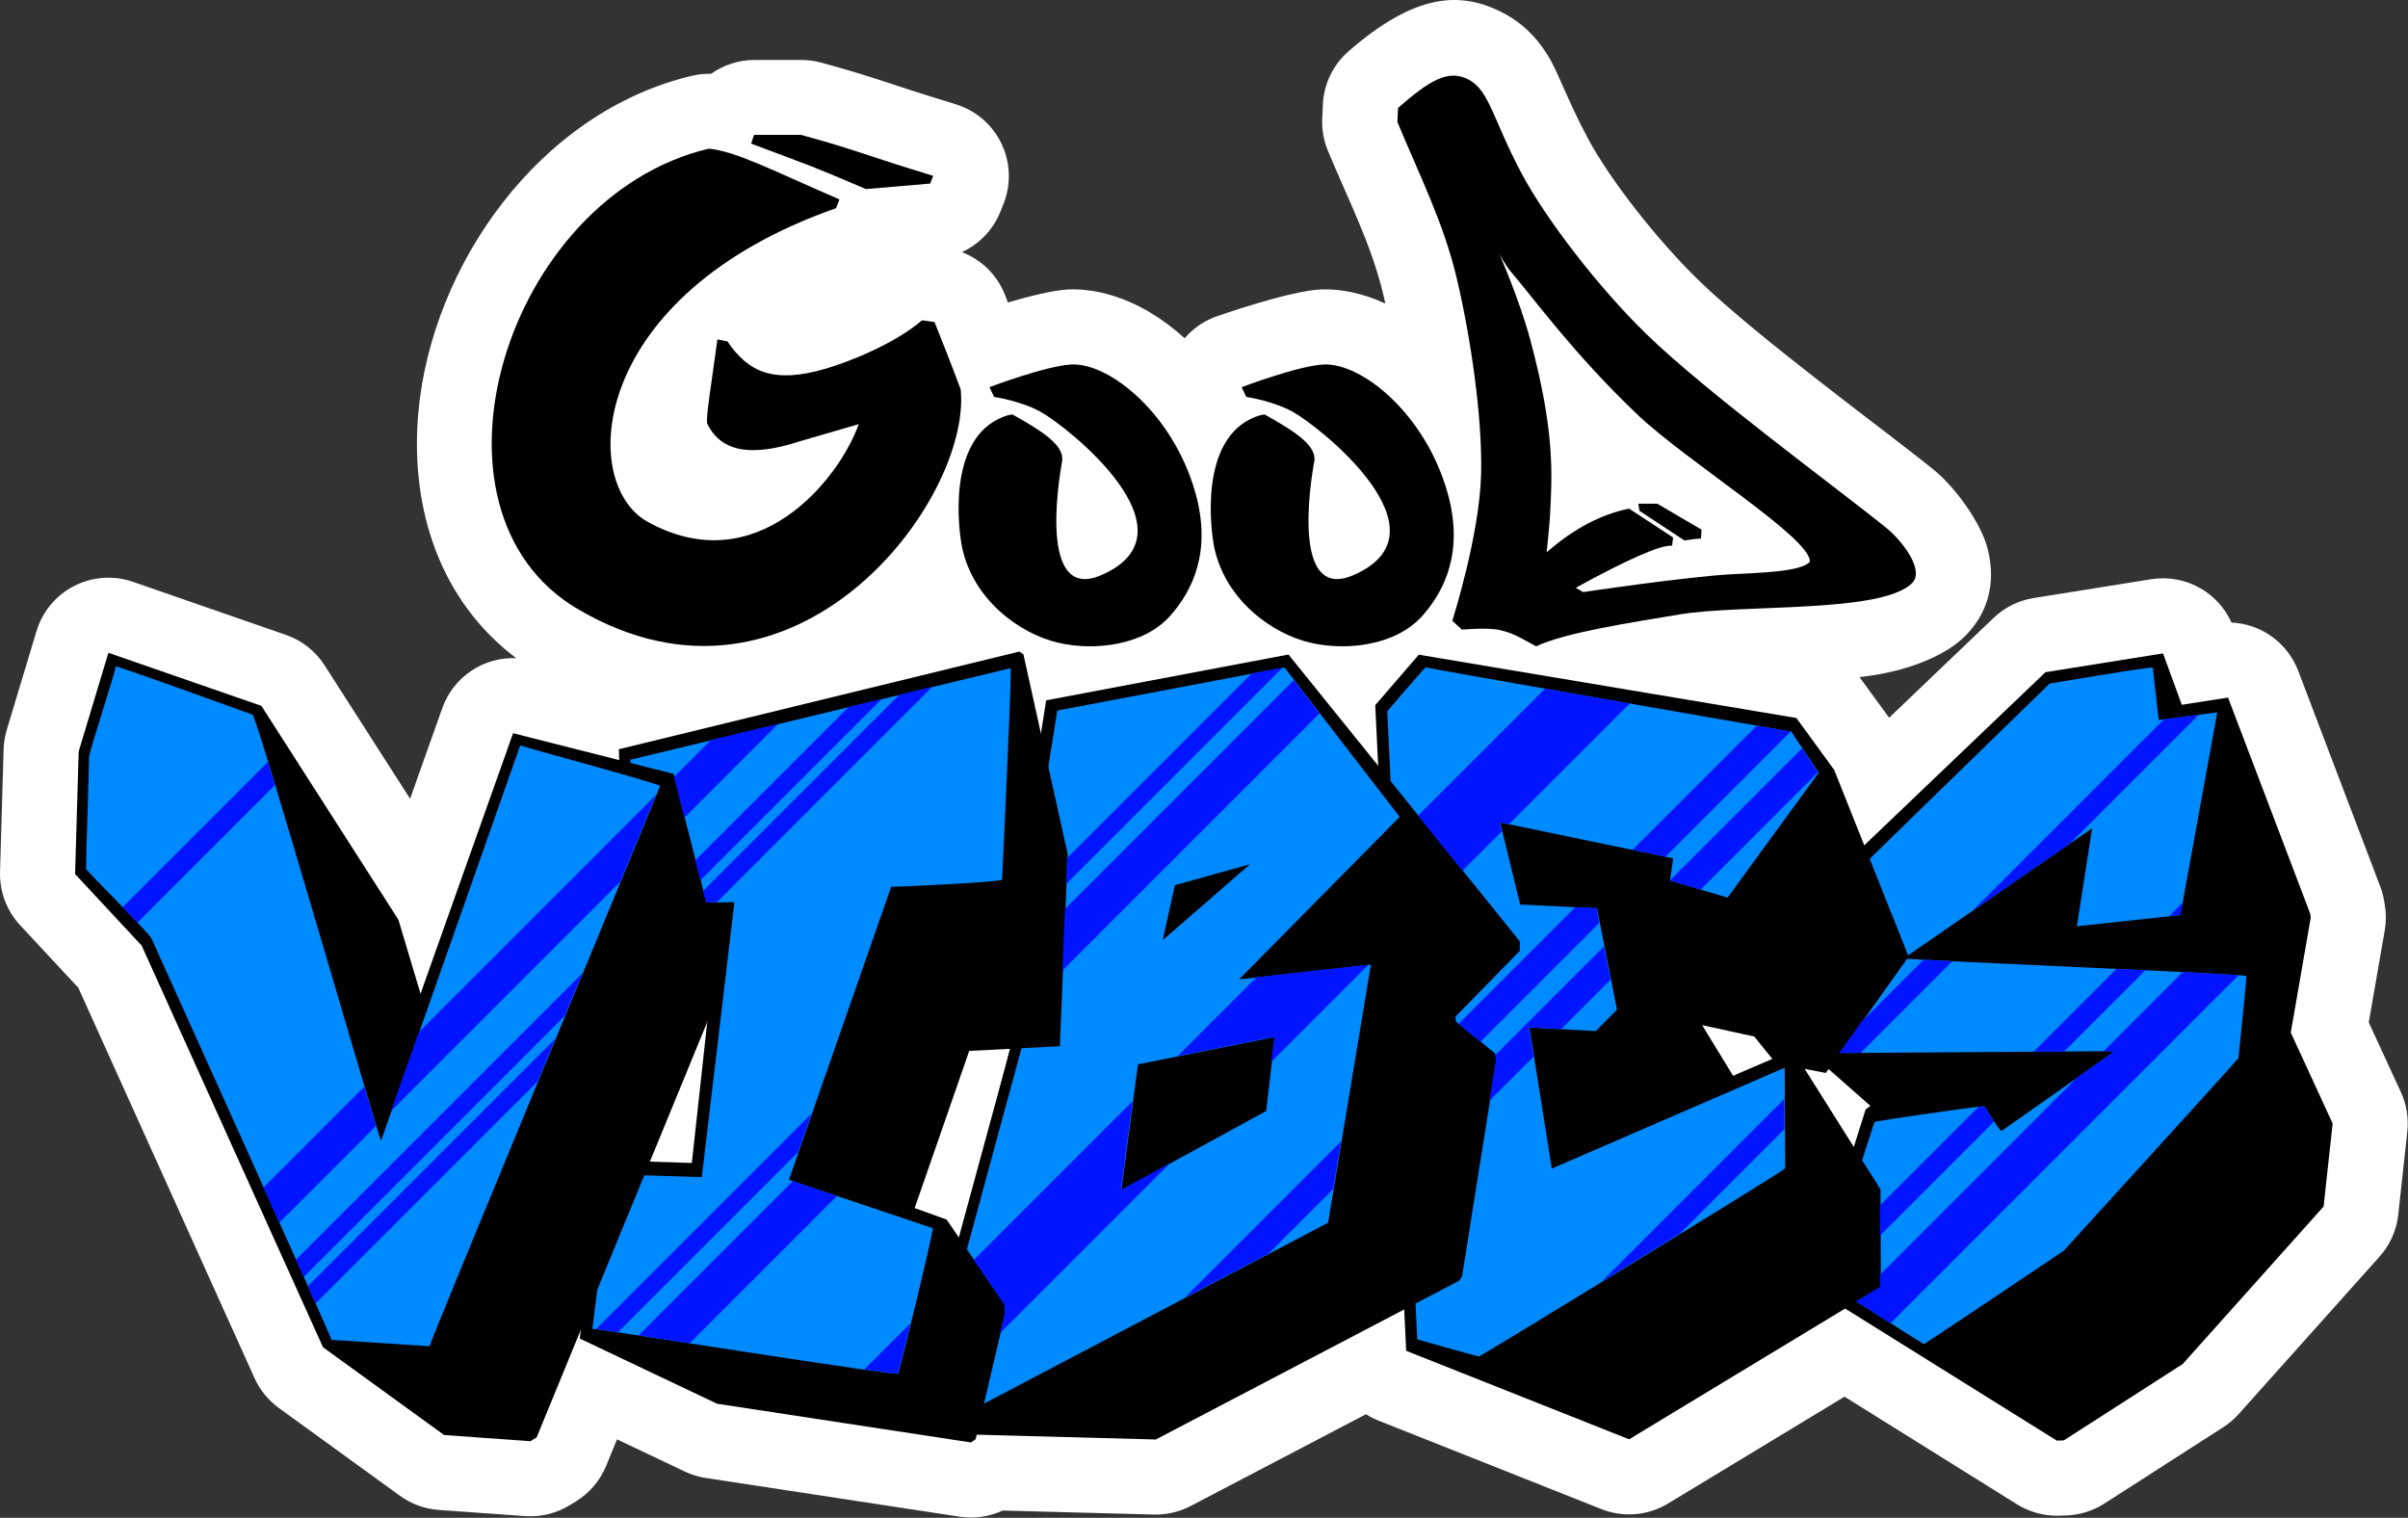 <?xml version="1.0" encoding="UTF-8" standalone="no"?>
<!DOCTYPE svg PUBLIC "-//W3C//DTD SVG 1.1//EN" "http://www.w3.org/Graphics/SVG/1.1/DTD/svg11.dtd">
<svg width="100%" height="100%" viewBox="0 0 1174 740" version="1.1" xmlns="http://www.w3.org/2000/svg" xmlns:xlink="http://www.w3.org/1999/xlink" xml:space="preserve" xmlns:serif="http://www.serif.com/" style="fill-rule:evenodd;clip-rule:evenodd;stroke-linecap:round;stroke-linejoin:round;stroke-miterlimit:1.5;">
    <rect x="0" y="0" width="1174" height="740" fill="#333333" stroke="none"/>
    <g transform="matrix(1,0,0,1,-257.997,-542.252)">
        <path d="M457.936,931.68L473.643,887.467C479.111,872.075 493.927,862.466 509.676,863.136C472.838,835.397 457.602,790.531 462.001,742.876C468.553,671.912 520.503,596.983 595.297,579.211C598.374,578.48 601.529,578.152 604.683,578.231C610.733,573.941 618.084,571.483 625.864,571.483L648.661,571.483C651.902,571.483 655.129,571.913 658.257,572.762C685.635,580.198 688.812,582.362 723.926,593.081C733.719,596.07 741.813,603.023 746.245,612.254C750.676,621.484 751.04,632.148 747.248,641.659L745.751,645.414C742.2,654.322 735.378,661.315 726.936,665.167C736.472,668.808 744.193,676.331 747.992,686.079C748.454,687.264 748.928,688.469 749.417,689.708C759.939,686.629 771.813,683.646 779.125,683.364C790.526,682.925 804.411,686.137 818.413,694.409C824.08,697.758 829.889,702.031 835.576,707.144C839.531,702.541 844.61,698.945 850.403,696.755C850.403,696.755 886.529,683.962 902.066,683.364C911.308,683.009 922.182,685.051 933.427,690.244C933.107,688.827 932.785,687.434 932.46,686.068C926.54,661.142 915.277,639.59 905.389,615.699C903.336,610.738 902.399,605.387 902.644,600.025L902.957,593.175C903.415,583.177 907.945,573.801 915.494,567.23C947.919,539.007 970.151,537.6 991.194,548.748C999.67,553.238 1006.51,559.572 1012.37,568.847C1017.54,577.027 1021.79,590.228 1032.06,609.548C1042.71,629.561 1065.77,659.077 1086.16,678.894C1115.21,707.12 1177.83,752.654 1200.94,771.419C1210.53,779.195 1223.8,796.588 1227.16,810.223C1231.31,827.005 1226.94,841.572 1215.93,852.505C1207.64,860.741 1191.6,868.435 1170.22,871.624C1168.39,871.897 1166.51,872.144 1164.57,872.371L1179.02,892.172L1229.97,843.497C1235.34,838.367 1242.14,834.991 1249.48,833.818L1306.78,824.654C1323.2,822.027 1339.21,830.797 1345.94,845.768C1360.28,846.422 1373.22,855.492 1378.48,869.33L1418.46,974.45C1419.32,976.712 1419.96,979.055 1420.35,981.442L1420.7,983.531C1421.38,987.6 1421.37,991.753 1420.66,995.817L1412.87,1040.72L1428.51,1074.68C1431.29,1080.7 1432.38,1087.37 1431.66,1093.96L1427.25,1134.44C1426.42,1142.04 1423.24,1149.19 1418.14,1154.89L1349.44,1231.68C1347.24,1234.13 1344.72,1236.29 1341.94,1238.07L1283.98,1275.3C1278.44,1278.86 1272.05,1280.86 1265.47,1281.09L1262.05,1281.21C1254.77,1281.46 1247.58,1279.53 1241.39,1275.68L1157.28,1223.19L1071.21,1275.3C1061.41,1281.23 1049.39,1282.23 1038.74,1278L930.063,1234.86C927.911,1234 925.871,1232.96 923.961,1231.75L838.496,1276.5C832.963,1279.39 826.78,1280.83 820.536,1280.66L746.828,1278.7C740.327,1281.73 733.033,1282.8 725.852,1281.7L602.067,1262.82C598.538,1262.28 595.107,1261.23 591.882,1259.7L558.819,1244L553.496,1256.96C550.553,1264.12 545.415,1270.17 538.82,1274.23L535.805,1276.08C529.274,1280.1 521.645,1281.97 513.996,1281.42L471.893,1278.41C465.083,1277.92 458.545,1275.54 453.017,1271.53L393.981,1228.73C388.819,1224.99 384.723,1219.96 382.1,1214.15L296.189,1023.84L267.804,993.327C261.25,986.282 257.733,976.94 258.013,967.322L259.754,907.588C259.847,904.37 260.365,901.178 261.294,898.095L275.792,849.961C278.668,840.412 285.315,832.449 294.196,827.913C303.077,823.377 313.425,822.66 322.847,825.928L397.427,851.792C405.192,854.485 411.826,859.712 416.259,866.633L457.936,931.68Z" style="fill:white;"/>
        <g transform="matrix(1,0,0,1,196.856,179.855)">
            <g transform="matrix(1.06,0,0,1.166,-45.501,-118.706)">
                <path d="M528.423,489.365L498.914,491.664C471.537,481.061 475.595,482.755 446.079,472.648L447.445,468.994L468.941,468.994C494.33,475.264 497.271,477.107 529.834,486.146L528.423,489.365ZM366.127,667.147C289.509,625.906 332.826,495.032 426.603,474.771C439.084,475.824 456.32,484.048 486.698,495.989L485.141,499.662C371.256,535.94 366.467,614.697 398.49,630.8C448.533,655.965 486.352,613.372 495.592,589.958L468.289,597.183C447.784,603.227 432.649,602.454 425.877,589.716C425.189,587.116 427.752,573.671 430.571,554.531L435.174,555.342C444.895,568.412 456.57,573.064 480.261,566.795C490.951,563.967 511.921,556.496 524.683,546.554L530.438,547.262C533.497,554.398 537.137,562.412 542.456,575.369C547.693,621.577 466.17,720.996 366.127,667.147Z"/>
            </g>
        </g>
        <g transform="matrix(1,0,0,1,196.856,179.855)">
            <g transform="matrix(1,0,0,1,-144.082,34.745)">
                <path d="M687.633,516.405C687.633,516.405 715.643,505.818 727.759,505.352C746.533,504.629 777.221,529.768 787.985,567.755C796.143,596.541 786.559,615.678 775.808,627.824C762.97,642.328 738.907,645.131 721.256,641.031C701.957,636.549 679.883,619.909 674.409,595.081C672.49,586.379 666.668,541.542 694.379,530.866C697.068,529.83 698.829,529.723 698.829,529.723C715.565,538.988 723.722,545.165 723.124,552.188C723.124,552.188 709.311,622.137 741.98,608.119C790.943,587.109 725.225,535.315 712.448,528.36C702.554,522.974 689.885,521.18 689.885,521.18L687.633,516.405Z"/>
            </g>
        </g>
        <g transform="matrix(1,0,0,1,196.856,179.855)">
            <g transform="matrix(1,0,0,1,-21.141,34.745)">
                <path d="M687.633,516.405C687.633,516.405 715.643,505.818 727.759,505.352C746.533,504.629 777.221,529.768 787.985,567.755C796.143,596.541 786.559,615.678 775.808,627.824C762.97,642.328 738.907,645.131 721.256,641.031C701.957,636.549 679.883,619.909 674.409,595.081C672.49,586.379 666.668,541.542 694.379,530.866C697.068,529.83 698.829,529.723 698.829,529.723C715.565,538.988 723.722,545.165 723.124,552.188C723.124,552.188 709.311,622.137 741.98,608.119C790.943,587.109 725.225,535.315 712.448,528.36C702.554,522.974 689.885,521.18 689.885,521.18L687.633,516.405Z"/>
            </g>
        </g>
        <g transform="matrix(1,0,0,1,196.856,179.855)">
            <g transform="matrix(0.72,0,0,0.897,-79.914,115.181)">
                <path d="M1179.32,613.013C1179.32,613.013 1197.77,566.674 1198.82,533.44C1199.8,502.37 1191.68,458.446 1182.23,426.521C1173.38,396.589 1156.94,370.581 1142.14,341.89L1142.58,334.254C1164.05,319.25 1176.59,313.004 1190.53,318.93C1204.46,324.856 1207.04,340.894 1226.2,369.812C1242.89,395 1278.83,432.29 1310.8,457.23C1352.04,489.395 1440.8,541.42 1473.63,562.804C1483.2,569.041 1499.59,585.429 1490.65,592.553C1469.88,609.122 1375.61,603.842 1333.17,609.568C1300.57,613.966 1256.2,619.289 1236.03,626.91C1223.63,621.381 1219.82,619.573 1211.45,618.057C1203.09,616.542 1185.85,617.817 1185.85,617.817L1179.32,613.013ZM1211.27,413.824C1211.27,413.824 1224.72,438.179 1232.18,460.465C1248.73,509.868 1247.03,533.471 1245.46,556.261C1245.11,561.312 1243.2,575.804 1243.2,575.804C1261.28,563.102 1279.89,555.183 1299.02,552.044L1328.83,567.735L1328.15,572.218C1320.68,571.62 1298.94,579.241 1262.93,595.081L1267.94,597.401C1267.94,597.401 1338.08,589.026 1368.95,587.684C1386.56,586.918 1415.42,586.489 1421.4,580.96C1422.75,568.258 1338.41,526.738 1304.39,500.714C1261.3,467.748 1234.21,437.482 1218.69,423C1215.82,420.316 1211.27,413.824 1211.27,413.824ZM1318.07,549.355L1348.1,563.476L1347.74,568.285C1347.74,568.285 1344.39,568.501 1342.72,568.655C1340.84,568.829 1336.45,569.327 1336.45,569.327L1306.07,553.264L1305.29,549.355L1318.07,549.355Z"/>
            </g>
        </g>
        <g>
            <g id="Layer5">
                <path d="M1344.09,886.094L1315.2,886.798L1311.68,864.959L1256.73,871.3L1122.17,1002.34L1148.94,1059.4L1184.17,1084.06L1172.19,1085.46L1144.71,1167.89L1205.3,1203.82L1372.27,1059.4L1360.99,980.496L1344.09,886.094Z" style="fill:rgb(0,138,255);stroke:black;stroke-width:1px;"/>
            </g>
            <g transform="matrix(1,0,0,1,-276.453,2.394)">
                <path d="M1531.71,867.579L1589.01,858.415L1598.17,883.469L1620.71,879.953L1660.69,985.073L1661.04,987.162L1651.3,1043.3L1671.71,1087.61L1667.3,1128.09L1598.61,1204.87L1540.65,1242.1L1537.23,1242.22L1416.77,1167.06L1444.03,1080.76L1446.35,1079.02L1422.92,1058.38L1394.51,1001.99L1395.37,997.825L1531.71,867.579ZM1402.04,1001.78C1402.04,1001.93 1426.52,1051.19 1427.67,1053.27L1565.23,1052.35C1565,1052.81 1510.37,1091.28 1510.37,1091.2C1508.83,1091.05 1502.6,1079.41 1501.67,1079.26C1499.59,1079.02 1449.48,1086.21 1448.32,1086.91L1423.38,1164.16L1472.32,1195.22C1474.48,1194.14 1540.61,1149.66 1540.61,1149.66C1540.61,1149.66 1620.6,1061.78 1625.78,1055.83C1626.32,1050.95 1629.78,1016.87 1629.67,1015.75C1629.55,1014.63 1470.94,1008.27 1462.59,1007.11L1554.45,943.667L1547.02,991.452L1597.48,986.001L1615.46,887.181L1586.92,890.892L1584.02,865.259C1580.7,865.182 1533.74,873.125 1533.74,873.125C1533.74,873.125 1402.12,1001.08 1402.04,1001.78Z"/>
            </g>
        </g>
        <g>
            <g id="Layer4">
                <path d="M951.824,864.709L932.098,887.253L947.597,1199.34L1002.55,1215.55L1149.79,1119.03L1134.29,1060.56L1130.07,1057.96L1049.74,1093.05L1063.59,1021.72L1157.59,952.101L1148.57,918.286L1132.34,894.84L951.824,864.709Z" style="fill:rgb(0,138,255);stroke:black;stroke-width:1px;"/>
            </g>
            <g transform="matrix(1,0,0,1,-173.389,3.844)">
                <path d="M1101.88,882.194L1123.11,857.604L1307.18,888.456L1325.62,913.741L1361.93,1004.79L1321.56,1061.51L1311.24,1059.54L1348.24,1118.34L1348.37,1165.84L1225.64,1240.13L1116.96,1196.98L1101.88,882.194ZM1152.45,1199.77C1158.25,1196.67 1301.73,1108.95 1301.73,1108.02L1301.5,1058.96L1187.95,1108.14L1177.04,1039.36L1209.4,1041.1L1219.73,1030.66L1209.98,981.247L1172.52,979.39L1162.78,939.375L1247.1,956.888L1245.59,967.675L1273.66,976.026C1274.07,975.53 1318.08,915.133 1318.08,915.133L1304.71,895.122C1304.71,895.122 1127.98,864.447 1126.59,863.751C1124.96,864.911 1107.74,885.178 1107.74,885.178L1122.36,1191.41C1122.36,1191.41 1149.05,1198.99 1152.45,1199.77ZM1261.25,1038.2L1276.33,1062.9L1295.47,1054.67L1286.65,1043.76L1261.25,1038.2Z"/>
            </g>
        </g>
        <g>
            <g id="Layer3">
                <path d="M771.474,886.548L756.679,985.177L768.656,985.177L710.888,1208.5L723.568,1237.38L924.348,1138.05L946.892,967.565L944.779,938.68L885.601,863.3L771.474,886.548Z" style="fill:rgb(0,138,255);stroke:black;stroke-width:1px;"/>
            </g>
            <g transform="matrix(1,0,0,1,-63.464,3.352)">
                <path d="M831.506,880.338L949.647,858.009L1062.43,997.832L1062.43,1002.47L1031.12,1034.48L1031.26,1036.94L1050.37,1052.46L1051.17,1054.99L1034.25,1161.36L1032.72,1163.35L884.976,1240.71L784.88,1238.04L771.541,1206.03L829.534,993.193L815.681,986.739L815.035,985.19L831.506,880.338ZM925.571,1016.39L1003.86,937.172L947.725,864.331L836.957,885.325L821.995,978.462L840.204,974.752C839.122,977.071 778.577,1200.54 777.572,1204.64L788.242,1230.04L968.951,1135.04L989.828,1009.2L925.571,1016.39ZM894.255,970.46L930.907,960.252L888.34,997.252L894.255,970.46ZM876.276,1057.8L942.969,1044.46L938.794,1080.53L868.158,1119.15L876.276,1057.8Z"/>
            </g>
        </g>
        <g>
            <g id="Layer2">
                <path d="M754.737,863.497L562.763,908.408L567.718,987.537L610.316,986.783L597.987,1111.83L552.195,1113.59L545.15,1194.61L704.542,1224.55L717.751,1139.13L678.123,1122.4L736.244,989.425L761.782,975.335L754.737,863.497Z" style="fill:rgb(0,138,255);stroke:black;stroke-width:1px;"/>
            </g>
            <g transform="matrix(1,0,0,1,55.913,4.588)">
                <path d="M503.773,902.954L699.049,855.329L701.032,856.642L722.64,954.105L718.819,1047.74L674.622,1050.03L648.022,1126.64L663.603,1132.26L691.904,1173.67L692.205,1177.81L677.753,1239.32L675.46,1240.92L551.674,1222.04L484.75,1190.26L495.189,1103.26L539.381,1104.66L547.384,1031.47L506.904,984.493L503.773,902.954ZM509.456,908.059C509.456,918.033 513.013,978.347 515.487,978.347C515.487,978.347 552.526,977.534 557.243,977.534L560.143,977.534L544.251,1111.55C544.251,1111.55 503.493,1110.32 500.245,1110.24L490.899,1185.5C494.378,1185.5 639.516,1208.72 640.057,1207.36C640.599,1206.01 656.721,1140.69 656.875,1136.44L586.703,1112.89L636.578,969.995C642.609,969.995 690.241,967.675 690.627,966.516C690.705,965.974 694.919,877.013 694.919,863.404L509.456,908.059Z"/>
            </g>
        </g>
        <g transform="matrix(1,0,0,1,177.466,3.844)">
            <g id="Layer1" transform="matrix(1,0,0,1,-177.466,-3.844)">
                <path d="M313.866,865.057L299.092,908.687L297.938,967.554L330.069,1003.95L417.989,1197.26L492.384,1206.28L584.813,923.356L510.419,903.067L460.259,1044.53L383.61,889.541L313.866,865.057Z" style="fill:rgb(0,138,255);stroke:black;stroke-width:1px;"/>
            </g>
            <path d="M118.886,904.81L133.384,856.676L207.964,882.541L274.773,986.814L285.56,1022.89L330.678,895.879L408.969,915.713L433.675,1012.79L433.675,1016.39L342.161,1239.2L339.145,1241.06L297.042,1238.04L238.005,1195.24L149.622,999.455L117.145,964.544L118.886,904.81ZM122.481,962.108C123.719,963.964 153.237,993.289 154.436,996.034C155.634,998.78 241.561,1188.94 242.18,1191.65L289.949,1194.74C290.103,1192.58 401.198,925.032 402.359,921.628C402.745,920.623 336.245,902.8 334.158,901.795L266.306,1094.57C264.991,1092.79 205.838,887.683 203.672,886.833C190.759,882.194 141.851,864.447 136.981,863.287C135.357,870.634 125.69,899.747 123.989,907.015C123.955,911.907 122.481,956.541 122.481,962.108Z"/>
        </g>
        <g>
            <path id="Layer51" serif:id="Layer5" d="M567.095,977.59L492.384,1206.28L417.989,1197.26L330.069,1003.95L297.938,967.554L299.092,908.687L313.866,865.057L383.61,889.541L460.259,1044.53L510.419,903.067L563.332,917.498L562.763,908.408L754.737,863.497L760.709,958.309L771.474,886.548L885.601,863.3L933.968,924.909L932.098,887.253L951.824,864.709L1132.34,894.84L1148.57,918.286L1157.59,952.101L1063.59,1021.72L1049.74,1093.05L1130.07,1057.96L1134.29,1060.56L1149.79,1119.03L1002.55,1215.55L947.597,1199.34L939.037,1026.97L924.348,1138.05L723.568,1237.38L710.888,1208.5L768.656,985.177L756.679,985.177L757.828,977.516L736.244,989.425L678.123,1122.4L717.751,1139.13L704.542,1224.55L545.15,1194.61L552.195,1113.59L597.987,1111.83L610.316,986.783L567.718,987.537L567.095,977.59ZM1125.59,1004.17C1125.67,1003.47 1257.29,875.519 1257.29,875.519C1257.29,875.519 1304.25,867.576 1307.57,867.653L1310.47,893.286L1339.01,889.575L1321.03,988.395L1270.57,993.846L1278,946.061L1186.14,1009.5C1194.49,1010.66 1353.1,1017.02 1353.22,1018.14C1353.33,1019.26 1349.87,1053.34 1349.33,1058.22C1344.15,1064.17 1264.16,1152.05 1264.16,1152.05C1264.16,1152.05 1198.03,1196.53 1195.87,1197.61L1146.93,1166.55L1171.87,1089.3C1173.03,1088.6 1223.14,1081.41 1225.22,1081.65C1226.15,1081.8 1232.38,1093.44 1233.92,1093.59C1233.92,1093.67 1288.55,1055.2 1288.78,1054.74L1151.22,1055.66C1150.07,1053.58 1125.59,1004.32 1125.59,1004.17Z" style="fill:none;"/>
            <clipPath id="_clip1">
                <path id="Layer52" serif:id="Layer5" d="M567.095,977.59L492.384,1206.28L417.989,1197.26L330.069,1003.95L297.938,967.554L299.092,908.687L313.866,865.057L383.61,889.541L460.259,1044.53L510.419,903.067L563.332,917.498L562.763,908.408L754.737,863.497L760.709,958.309L771.474,886.548L885.601,863.3L933.968,924.909L932.098,887.253L951.824,864.709L1132.34,894.84L1148.57,918.286L1157.59,952.101L1063.59,1021.72L1049.74,1093.05L1130.07,1057.96L1134.29,1060.56L1149.79,1119.03L1002.55,1215.55L947.597,1199.34L939.037,1026.97L924.348,1138.05L723.568,1237.38L710.888,1208.5L768.656,985.177L756.679,985.177L757.828,977.516L736.244,989.425L678.123,1122.4L717.751,1139.13L704.542,1224.55L545.15,1194.61L552.195,1113.59L597.987,1111.83L610.316,986.783L567.718,987.537L567.095,977.59ZM1125.59,1004.17C1125.67,1003.47 1257.29,875.519 1257.29,875.519C1257.29,875.519 1304.25,867.576 1307.57,867.653L1310.47,893.286L1339.01,889.575L1321.03,988.395L1270.57,993.846L1278,946.061L1186.14,1009.5C1194.49,1010.66 1353.1,1017.02 1353.22,1018.14C1353.33,1019.26 1349.87,1053.34 1349.33,1058.22C1344.15,1064.17 1264.16,1152.05 1264.16,1152.05C1264.16,1152.05 1198.03,1196.53 1195.87,1197.61L1146.93,1166.55L1171.87,1089.3C1173.03,1088.6 1223.14,1081.41 1225.22,1081.65C1226.15,1081.8 1232.38,1093.44 1233.92,1093.59C1233.92,1093.67 1288.55,1055.2 1288.78,1054.74L1151.22,1055.66C1150.07,1053.58 1125.59,1004.32 1125.59,1004.17Z"/>
            </clipPath>
            <g clip-path="url(#_clip1)">
                <g transform="matrix(0.707,-0.707,0.707,0.707,-788.923,510.313)">
                    <path d="M760.197,1767.55L588.48,1767.55L588.48,1757.15L755.71,1757.15L760.197,1767.55ZM1020.67,1533.18L1665.06,1533.18L1665.06,1567.47L1045.11,1567.47L1020.67,1533.18ZM1081.79,1618.92L1716.58,1618.92L1716.58,1632.64L1088.99,1632.64L1089.46,1629.67L1081.79,1618.92ZM1087.47,1642.36L1728.81,1642.36L1728.81,1656.08L1085.32,1656.08L1087.47,1642.36ZM1007.26,1757.15L1902.96,1757.15L1902.96,1767.55L968.161,1767.55L970.527,1757.15L973.826,1757.15L977.259,1762.21L1007.26,1757.15ZM950.393,1826.83L1956.72,1826.83L1956.72,1837.23L940.055,1837.23L950.393,1826.83ZM926.633,1850.72L1970.65,1850.72L1970.65,1871.07L656.169,1871.07L656.169,1850.72L905.312,1850.72L922.444,1854.94L926.633,1850.72ZM850.422,1837.23L642.233,1837.23L642.233,1826.83L808.144,1826.83L850.422,1837.23ZM828.362,1757.15L954.044,1757.15L943.746,1767.55L871.727,1767.55C857.76,1764.22 842.732,1760.62 828.362,1757.15ZM1037.16,1567.47L953.905,1567.47L951.347,1563.57L948.975,1567.47L921.825,1567.47L925.495,1533.18L1013.09,1533.18C1020.78,1544.14 1029.07,1555.95 1037.16,1567.47ZM882.211,1656.08L851.794,1656.08L868.751,1643.78L869.489,1642.36L944.516,1642.36L935.316,1656.08L901.265,1656.08L890.73,1644.35L882.211,1656.08ZM951.033,1632.64L869.064,1632.64L867.641,1618.92L948.2,1618.92L955.115,1626.55L951.033,1632.64ZM1083,1632.64L996.661,1632.64L987.658,1618.92L1073.34,1618.92C1079.32,1627.41 1083,1632.64 1083,1632.64L1083,1632.64ZM1078.33,1656.08L997.444,1656.08L990.013,1642.36L1081.06,1642.36L1078.33,1656.08ZM596.258,1632.64L402.096,1632.64L402.096,1618.92L583.248,1618.92L596.258,1632.64ZM927.553,1426.78L1588.66,1426.78L1588.66,1435.4L935.962,1435.4L936.25,1432.71L927.553,1426.78ZM935.085,1443.59L1599.36,1443.59L1599.36,1463.94L932.907,1463.94L935.085,1443.59ZM618.484,1656.08L414.328,1656.08L414.328,1642.36L605.474,1642.36L618.484,1656.08ZM678.958,1618.92L786.622,1618.92L767.439,1632.64L723.103,1632.64L678.958,1618.92ZM929.809,1435.4L780.496,1435.4L789.857,1426.78L917.148,1426.78L929.809,1435.4ZM857.053,1567.47L790.045,1567.47L799.687,1559.83L759.72,1533.18L814.128,1533.18L857.053,1567.47ZM720.343,1567.47L602.934,1567.47L611.617,1562.09L614.331,1558.95L619.177,1533.18L728.632,1533.18L693.974,1559.74L720.343,1567.47ZM926.778,1463.94L749.526,1463.94L771.607,1443.59L929.414,1443.59L926.778,1463.94ZM470.271,1463.94L284.874,1463.94L284.874,1443.59L463.026,1443.59L470.271,1463.94ZM460.109,1435.4L426.322,1435.4L446.975,1426.78L457.038,1426.78L460.109,1435.4ZM650.076,1317.55L653.012,1312.61L788.334,1312.61L802.433,1321.24L653.898,1321.24C652.772,1320.15 651.476,1318.9 650.076,1317.55ZM780.777,1307.99L655.76,1307.99L660.887,1299.36L766.678,1299.36L780.777,1307.99ZM736.465,1280.87L671.873,1280.87L682.33,1263.28L707.707,1263.28L736.465,1280.87ZM720.077,1263.28L1490.51,1263.28L1490.51,1280.87L749.026,1280.87L720.077,1263.28ZM779.439,1299.36L1531.57,1299.36L1531.57,1307.99L793.631,1307.99L779.439,1299.36ZM801.239,1312.61L1492.84,1312.61L1492.84,1321.24L815.431,1321.24L801.239,1312.61ZM694.687,1463.94L679.958,1463.94L689.538,1459.3L694.687,1463.94ZM534.998,1567.47L350.573,1567.47L350.573,1533.18L509.788,1533.18L534.998,1567.47ZM477.57,1443.59L583.922,1443.59L594.044,1463.94L492.503,1463.94C487.022,1456.47 481.914,1449.5 477.57,1443.59ZM465.102,1426.78L613.605,1426.78L595.728,1435.4L471.535,1435.4C468.63,1431.47 466.408,1428.49 465.102,1426.78ZM543.596,1533.18L575.446,1533.18C563.962,1540.15 554.384,1545.88 553.848,1546.11C553.569,1546.23 549.653,1541.22 543.596,1533.18ZM440.879,1128.48L132.574,1128.48L132.574,1118.09L441.255,1118.09L440.879,1128.48ZM559.702,1118.09L1447.06,1118.09L1447.06,1128.48L557.426,1128.48L559.702,1118.09ZM397.495,1435.4L274.172,1435.4L274.172,1426.78L390.023,1426.78L397.495,1435.4ZM371.189,1321.24L178.356,1321.24L178.356,1312.61L374.449,1312.61L371.189,1321.24ZM376.197,1307.99L217.09,1307.99L217.09,1299.36L379.458,1299.36L376.197,1307.99ZM386.445,1280.87L176.028,1280.87L176.028,1263.28L393.096,1263.28L386.445,1280.87ZM447.268,1118.09L547.439,1118.09C545.741,1121.29 543.884,1124.77 541.895,1128.48L447.051,1128.48C447.14,1125.35 447.21,1121.77 447.268,1118.09ZM627.587,1280.87L469.617,1280.87L506.33,1263.28L669.9,1263.28C662.758,1266.27 647.45,1272.63 627.587,1280.87ZM459.199,1280.87L392.501,1280.87C394.66,1275.19 396.901,1269.3 399.188,1263.28L468.691,1263.28C464.706,1270.62 461.445,1276.66 459.199,1280.87ZM562.225,1307.99L382.169,1307.99C383.219,1305.24 384.319,1302.36 385.462,1299.36L583.022,1299.36L562.225,1307.99ZM530.292,1321.24L377.094,1321.24C378.109,1318.6 379.216,1315.71 380.401,1312.61L551.079,1312.61L530.292,1321.24Z" style="fill:rgb(0,20,255);"/>
                </g>
            </g>
        </g>
    </g>
</svg>
